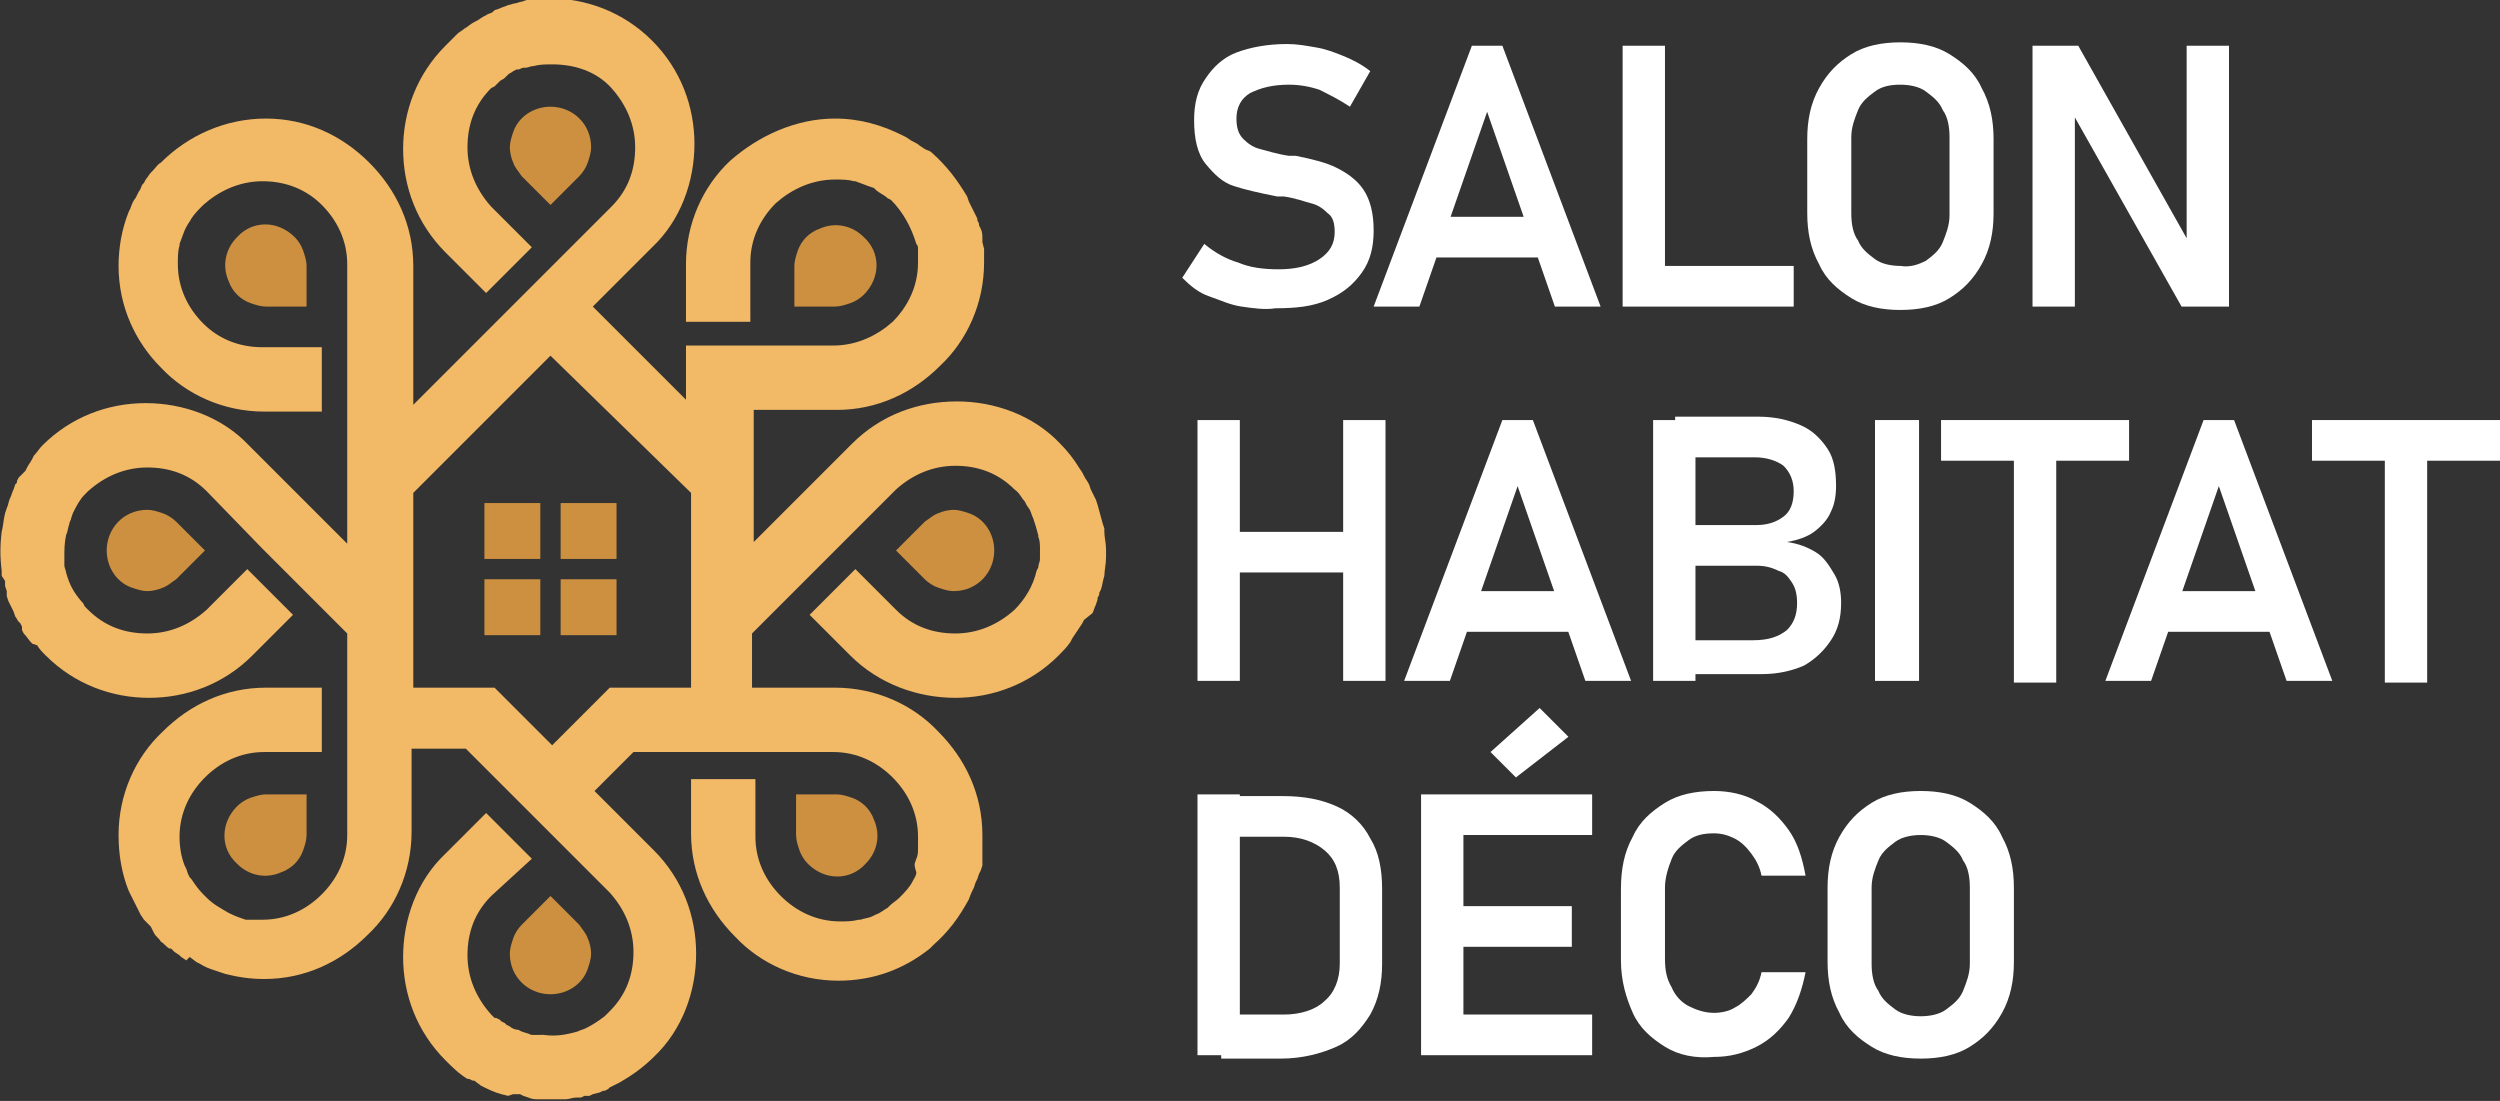 <?xml version="1.0" encoding="utf-8"?>
<!-- Generator: Adobe Illustrator 24.1.0, SVG Export Plug-In . SVG Version: 6.00 Build 0)  -->
<svg version="1.1" id="Layer_1" xmlns="http://www.w3.org/2000/svg" xmlns:xlink="http://www.w3.org/1999/xlink" x="0px" y="0px"
	 width="147.6px" height="65px" viewBox="0 0 147.6 65" style="enable-background:new 0 0 147.6 65;" xml:space="preserve">
<rect x="0" y="0" width="147.6" height="65" fill="#333333" stroke="none"/>
<style type="text/css">
	.st0{fill:#FFFFFF;}
	.st1{fill:#CC9040;}
	.st2{fill:#F2B967;}
</style>
<g>
	<g>
		<path class="st0" d="M73.3,18.1c-0.7-0.1-1.3-0.4-1.9-0.6s-1.1-0.6-1.6-1.1l1.3-2c0.6,0.5,1.3,0.9,2,1.1c0.7,0.3,1.5,0.4,2.4,0.4
			c1,0,1.8-0.2,2.4-0.6c0.6-0.4,0.9-0.9,0.9-1.6l0,0c0-0.5-0.1-0.9-0.4-1.1c-0.3-0.3-0.6-0.5-1-0.6s-0.9-0.3-1.6-0.4c0,0,0,0-0.1,0
			s0,0-0.1,0h-0.2c-1-0.2-1.9-0.4-2.5-0.6c-0.7-0.2-1.2-0.7-1.7-1.3s-0.7-1.5-0.7-2.6l0,0c0-1,0.2-1.8,0.7-2.5
			c0.4-0.6,1-1.2,1.8-1.5s1.8-0.5,3-0.5c0.6,0,1.1,0.1,1.7,0.2c0.6,0.1,1.1,0.3,1.6,0.5s1.1,0.5,1.6,0.9l-1.2,2.1
			c-0.6-0.4-1.2-0.7-1.8-1C77.3,5.1,76.7,5,76.1,5c-1,0-1.7,0.2-2.3,0.5C73.3,5.8,73,6.3,73,7l0,0c0,0.5,0.1,0.9,0.4,1.2
			c0.3,0.3,0.6,0.5,1,0.6s1,0.3,1.7,0.4h0.1h0.1h0.1h0.1c1,0.2,1.8,0.4,2.4,0.7s1.2,0.7,1.6,1.3s0.6,1.4,0.6,2.4l0,0
			c0,1-0.2,1.8-0.7,2.5c-0.5,0.7-1.1,1.2-2,1.6s-1.9,0.5-3.1,0.5C74.7,18.3,74,18.2,73.3,18.1z"/>
		<path class="st0" d="M86.9,2.7h1.8l5.8,15.4h-2.7l-4-11.5l-4,11.5h-2.7L86.9,2.7z M83.8,12.8H92v2.4h-8.1L83.8,12.8L83.8,12.8z"/>
		<path class="st0" d="M95.8,2.7h2.5v15.4h-2.5V2.7z M97,15.7h8.9v2.4H97V15.7z"/>
		<path class="st0" d="M109.3,17.6c-0.8-0.5-1.5-1.1-1.9-2c-0.5-0.9-0.7-1.9-0.7-3V8.2c0-1.1,0.2-2.1,0.7-3s1.1-1.5,1.9-2
			s1.8-0.7,2.9-0.7s2.1,0.2,2.9,0.7s1.5,1.1,1.9,2c0.5,0.9,0.7,1.9,0.7,3v4.4c0,1.1-0.2,2.1-0.7,3s-1.1,1.5-1.9,2s-1.8,0.7-2.9,0.7
			C111.1,18.3,110.1,18.1,109.3,17.6z M113.7,15.4c0.4-0.3,0.8-0.6,1-1.1s0.4-1,0.4-1.6V8.1c0-0.6-0.1-1.2-0.4-1.6
			c-0.2-0.5-0.6-0.8-1-1.1c-0.4-0.3-1-0.4-1.5-0.4c-0.6,0-1.1,0.1-1.5,0.4s-0.8,0.6-1,1.1s-0.4,1-0.4,1.6v4.5c0,0.6,0.1,1.2,0.4,1.6
			c0.2,0.5,0.6,0.8,1,1.1s1,0.4,1.5,0.4C112.8,15.8,113.3,15.6,113.7,15.4z"/>
		<path class="st0" d="M119.9,2.7h2.8l6.7,11.9l-0.3,0.3V2.7h2.5v15.4h-2.8l-6.6-11.7l0.3-0.3v12H120V2.7H119.9z"/>
		<path class="st0" d="M70.7,24.8h2.5v15.4h-2.5V24.8z M72,31.4h8.8v2.4H72V31.4z M79.3,24.8h2.5v15.4h-2.5V24.8z"/>
		<path class="st0" d="M88.7,24.8h1.8l5.8,15.4h-2.7l-4-11.5l-4,11.5h-2.7L88.7,24.8z M85.6,34.9h8.1v2.4h-8.1V34.9z"/>
		<path class="st0" d="M97.6,24.8h2.5v15.4h-2.5V24.8z M98.9,37.8h4.6c0.9,0,1.5-0.2,2-0.6c0.4-0.4,0.6-0.9,0.6-1.6l0,0
			c0-0.5-0.1-0.9-0.3-1.2c-0.2-0.3-0.4-0.6-0.8-0.7c-0.4-0.2-0.8-0.3-1.3-0.3h-4.8V31h4.8c0.7,0,1.2-0.2,1.6-0.5s0.6-0.8,0.6-1.5
			c0-0.6-0.2-1.1-0.6-1.5c-0.4-0.3-1-0.5-1.7-0.5h-4.7v-2.4h4.9c1,0,1.8,0.2,2.5,0.5s1.2,0.8,1.6,1.4s0.5,1.4,0.5,2.2
			c0,0.6-0.1,1.1-0.3,1.5c-0.2,0.5-0.6,0.9-1,1.2c-0.4,0.3-1,0.5-1.6,0.6c0.7,0.1,1.2,0.3,1.7,0.6s0.8,0.8,1.1,1.3s0.4,1.1,0.4,1.7
			l0,0c0,0.9-0.2,1.6-0.6,2.2c-0.4,0.6-0.9,1.1-1.6,1.5c-0.7,0.3-1.5,0.5-2.5,0.5h-5.1C98.9,39.8,98.9,37.8,98.9,37.8z"/>
		<path class="st0" d="M113.3,40.2h-2.6V24.8h2.6V40.2z"/>
		<path class="st0" d="M114.6,24.8h11.1v2.4h-11.1V24.8z M118.9,26.1h2.5v14.2h-2.5V26.1z"/>
		<path class="st0" d="M130.1,24.8h1.8l5.8,15.4H135l-4-11.5l-4,11.5h-2.7L130.1,24.8z M127.1,34.9h8.1v2.4h-8.1V34.9z"/>
		<path class="st0" d="M136.5,24.8h11.1v2.4h-11.1V24.8z M140.8,26.1h2.5v14.2h-2.5V26.1z"/>
		<path class="st0" d="M70.7,46.9h2.5v15.4h-2.5V46.9z M72.2,59.9h3.6c1,0,1.9-0.3,2.4-0.8c0.6-0.5,0.9-1.3,0.9-2.2v-4.5
			c0-1-0.3-1.7-0.9-2.2s-1.4-0.8-2.4-0.8h-3.6V47h3.5c1.3,0,2.3,0.2,3.2,0.6c0.9,0.4,1.6,1.1,2,1.9c0.5,0.8,0.7,1.8,0.7,3v4.4
			c0,1.1-0.2,2.1-0.7,3c-0.5,0.8-1.1,1.5-2,1.9s-2,0.7-3.3,0.7h-3.5v-2.6H72.2z"/>
		<path class="st0" d="M83.9,46.9h2.5v15.4h-2.5V46.9z M84.9,46.9H94v2.4h-9.1V46.9z M84.9,53.5h7.9v2.4h-7.9V53.5z M84.9,59.9H94
			v2.4h-9.1V59.9z M88,44.4l2.9-2.6l1.7,1.7l-3.1,2.4L88,44.4z"/>
		<path class="st0" d="M98.3,61.8c-0.8-0.5-1.5-1.1-1.9-2s-0.7-1.9-0.7-3.1v-4.2c0-1.2,0.2-2.2,0.7-3.1c0.4-0.9,1.1-1.5,1.9-2
			s1.8-0.7,2.9-0.7c0.9,0,1.8,0.2,2.5,0.6c0.8,0.4,1.4,1,1.9,1.7s0.8,1.6,1,2.7H104c-0.1-0.5-0.3-0.9-0.6-1.3
			c-0.3-0.4-0.6-0.7-1-0.9s-0.8-0.3-1.2-0.3c-0.6,0-1.1,0.1-1.5,0.4s-0.8,0.6-1,1.1s-0.4,1.1-0.4,1.7v4.2c0,0.7,0.1,1.2,0.4,1.7
			c0.2,0.5,0.6,0.9,1,1.1s0.9,0.4,1.5,0.4c0.4,0,0.9-0.1,1.2-0.3c0.4-0.2,0.7-0.5,1-0.8c0.3-0.4,0.5-0.8,0.6-1.3h2.6
			c-0.2,1-0.5,1.9-1,2.7c-0.5,0.7-1.1,1.3-1.9,1.7s-1.6,0.6-2.5,0.6C100.1,62.5,99.1,62.3,98.3,61.8z"/>
		<path class="st0" d="M110.5,61.8c-0.8-0.5-1.5-1.1-1.9-2c-0.5-0.9-0.7-1.9-0.7-3v-4.4c0-1.1,0.2-2.1,0.7-3s1.1-1.5,1.9-2
			s1.8-0.7,2.9-0.7s2.1,0.2,2.9,0.7s1.5,1.1,1.9,2c0.5,0.9,0.7,1.9,0.7,3v4.4c0,1.1-0.2,2.1-0.7,3s-1.1,1.5-1.9,2s-1.8,0.7-2.9,0.7
			S111.3,62.3,110.5,61.8z M114.9,59.6c0.4-0.3,0.8-0.6,1-1.1s0.4-1,0.4-1.6v-4.5c0-0.6-0.1-1.2-0.4-1.6c-0.2-0.5-0.6-0.8-1-1.1
			s-1-0.4-1.5-0.4s-1.1,0.1-1.5,0.4c-0.4,0.3-0.8,0.6-1,1.1s-0.4,1-0.4,1.6v4.5c0,0.6,0.1,1.2,0.4,1.6c0.2,0.5,0.6,0.8,1,1.1
			s1,0.4,1.5,0.4S114.5,59.9,114.9,59.6z"/>
	</g>
</g>
<g id="_712237664">
	<path class="st1" d="M36.4,29.7h-3.3V33h3.3V29.7z M36.4,34.2h-3.3v3.3h3.3V34.2z M31.9,34.2h-3.3v3.3h3.3V34.2z M31.9,29.7h-3.3
		V33h3.3V29.7z"/>
	<path class="st2" d="M24.4,29.1v11.5h4.8l3.4,3.4l3.4-3.4h4.8V29.1L32.5,21L24.4,29.1z M44.4,44.4h-3.8h-3.2l-2.3,2.3l3.5,3.5
		c1.7,1.7,2.5,3.9,2.5,6.1c0,2.2-0.8,4.5-2.5,6.1c-0.6,0.6-1.3,1.1-2,1.5l0,0c-0.2,0.1-0.4,0.2-0.6,0.3l-0.1,0.1l-0.2,0.1h-0.1
		l-0.2,0.1L35,64.6l-0.2,0.1h-0.2h-0.1l-0.2,0.1h-0.2H34c-0.2,0-0.4,0.1-0.6,0.1h-0.2H33c-0.3,0-0.5,0-0.8,0H32h-0.2
		c-0.2,0-0.4,0-0.6-0.1l-0.3-0.1l-0.2-0.1h-0.2h-0.2L30,64.7l-0.4-0.1c-0.4-0.1-0.8-0.3-1.2-0.5l0,0L28,63.8h-0.1l-0.2-0.1h-0.1
		c-0.5-0.3-0.9-0.7-1.3-1.1c-1.7-1.7-2.5-3.9-2.5-6.1c0-2.2,0.8-4.5,2.5-6.1l2.4-2.4l2.7,2.7L29,52.9c-1,1-1.4,2.2-1.4,3.5
		s0.5,2.5,1.4,3.5l0.2,0.2h0.1l0.2,0.1l0.1,0.1l0.2,0.1l0.1,0.1l0.2,0.1l0,0c0.1,0.1,0.3,0.2,0.5,0.2l0.2,0.1l0.3,0.1
		c0.1,0,0.2,0.1,0.3,0.1h0.2h0.1h0.1h0.1H32h0.1c0.7,0.1,1.3,0,2-0.2c0.2-0.1,0.3-0.1,0.5-0.2c0.4-0.2,0.7-0.4,1.1-0.7
		c0.1-0.1,0.2-0.2,0.3-0.3c1-1,1.4-2.2,1.4-3.5s-0.5-2.5-1.4-3.5l-3.5-3.5l-2.7-2.7l-2.3-2.3h-3.2v4.9c0,2.4-1,4.6-2.6,6.1
		c-1.6,1.6-3.7,2.6-6.1,2.6c-0.8,0-1.5-0.1-2.3-0.3L13,57.4l-0.3-0.1c-0.3-0.1-0.6-0.2-0.9-0.4l-0.2-0.1l-0.4-0.3L11,56.7l-0.3-0.2
		l-0.1-0.1l-0.3-0.2L10.1,56H10c-0.2-0.1-0.3-0.3-0.5-0.4c-0.1-0.2-0.3-0.3-0.4-0.5L9,54.9l-0.1-0.2c-0.1-0.1-0.2-0.2-0.3-0.3
		l-0.1-0.1L8.3,54l-0.1-0.2l-0.1-0.2L8,53.4c-0.1-0.2-0.2-0.4-0.3-0.6l-0.1-0.2c-0.4-1-0.6-2.1-0.6-3.3c0-2.4,1-4.6,2.6-6.1
		c1.6-1.6,3.7-2.6,6.1-2.6H19v3.8h-3.4c-1.4,0-2.6,0.6-3.5,1.5s-1.5,2.1-1.5,3.5c0,0.6,0.1,1.2,0.3,1.7l0.1,0.2l0.1,0.3l0.1,0.2
		l0.1,0.1c0.2,0.3,0.4,0.6,0.7,0.9l0.1,0.1l0.1,0.1c0.4,0.4,0.8,0.6,1.3,0.9c0.4,0.2,0.7,0.3,1,0.4h0.2H15c0.1,0,0.2,0,0.3,0h0.2
		c1.4,0,2.6-0.6,3.5-1.5c0.9-0.9,1.5-2.1,1.5-3.5v-4.9v-3.8v-3.2l-2.3-2.3l-2.7-2.7L12.2,29c-1-1-2.2-1.4-3.5-1.4S6.2,28.1,5.2,29
		l0,0L5,29.2c-0.3,0.3-0.5,0.7-0.7,1.1l-0.1,0.3c0,0.1-0.1,0.2-0.1,0.3C4,31.2,4,31.4,3.9,31.6c-0.1,0.5-0.1,0.8-0.1,1.3V33v0.1v0.1
		v0.1v0.1c0,0.1,0.1,0.3,0.1,0.4c0.2,0.7,0.4,1.1,0.9,1.7l0.1,0.1L5,35.8L5.2,36l0,0c1,1,2.2,1.4,3.5,1.4s2.5-0.5,3.5-1.4l2.4-2.4
		l2.7,2.7l-2.4,2.4c-1.7,1.7-3.9,2.5-6.1,2.5s-4.4-0.8-6.1-2.5l0,0c-0.2-0.2-0.4-0.4-0.5-0.6L1.9,38c-0.2-0.2-0.3-0.4-0.5-0.6
		l-0.1-0.2V37l-0.1-0.2l-0.1-0.1C1,36.6,1,36.5,0.9,36.4l-0.1-0.3l-0.1-0.2l-0.1-0.2l-0.1-0.2l-0.1-0.3l0-0.2v-0.1l-0.1-0.3v-0.2
		v-0.1L0.1,34v-0.3c-0.1-0.8-0.1-1.5,0-2.3c0.1-0.4,0.1-0.7,0.2-1.1L0.4,30c0.1-0.2,0.1-0.4,0.2-0.6s0.1-0.3,0.2-0.5l0.1-0.3L1,28.5
		v-0.1l0.1-0.2l0.1-0.1L1.3,28l0.1-0.1l0.1-0.1l0.1-0.2c0.1-0.2,0.2-0.3,0.3-0.5L2,26.9c0.2-0.2,0.3-0.4,0.5-0.6l0,0
		c1.7-1.7,3.9-2.5,6.1-2.5s4.5,0.8,6.1,2.5l5.8,5.8v-7.8v-3.8v-4.9c0-1.4-0.6-2.6-1.5-3.5s-2.1-1.4-3.5-1.4s-2.6,0.6-3.5,1.4
		c-0.3,0.3-0.5,0.5-0.7,0.8c-0.1,0.2-0.2,0.3-0.3,0.5l-0.1,0.2c-0.1,0.3-0.2,0.5-0.3,0.8v0.1c-0.1,0.3-0.1,0.7-0.1,1.1
		c0,1.4,0.6,2.6,1.5,3.5c0.9,0.9,2.1,1.4,3.5,1.4H19v3.8h-3.4c-2.4,0-4.6-1-6.1-2.6C8,20.2,7,18.1,7,15.7l0,0c0-1.1,0.2-2.2,0.6-3.2
		l0.1-0.2C7.8,12,7.9,11.8,8,11.7l0.2-0.4c0.1-0.1,0.1-0.2,0.2-0.4l0.1-0.1l0.1-0.2c0.1-0.1,0.2-0.3,0.3-0.4L9,10.1
		c0.2-0.2,0.3-0.4,0.5-0.5C11.1,8,13.3,7,15.7,7l0,0c2.4,0,4.5,1,6.1,2.6c1.6,1.6,2.6,3.7,2.6,6.1v8.2l5.5-5.5l2.7-2.7l3.5-3.5
		c1-1,1.4-2.2,1.4-3.5S37,6.2,36.1,5.2s-2.2-1.4-3.5-1.4c-0.4,0-0.7,0-1.1,0.1C31.3,3.9,31.2,4,31,4h-0.1c-0.1,0-0.2,0.1-0.3,0.1
		h-0.1l-0.2,0.1c-0.1,0.1-0.2,0.1-0.3,0.2l-0.1,0.1l-0.1,0.1c-0.1,0.1-0.2,0.1-0.3,0.2l-0.1,0.1L29.3,5l-0.1,0.1L29,5.2
		c-1,1-1.4,2.2-1.4,3.5s0.5,2.5,1.4,3.5l2.4,2.4l-2.7,2.7l-2.4-2.4c-1.7-1.7-2.5-3.9-2.5-6.1s0.8-4.4,2.5-6.1l0,0
		c0.1-0.1,0.3-0.3,0.4-0.4L27,2c0.1-0.1,0.3-0.2,0.4-0.3c0.2-0.1,0.4-0.3,0.6-0.4l0.2-0.1L28.5,1l0.2-0.1c0.1-0.1,0.3-0.1,0.4-0.2
		l0.1-0.1l0.3-0.1c0.2-0.1,0.3-0.1,0.5-0.2c0.1,0,0.3-0.1,0.4-0.1s0.3-0.1,0.4-0.1L31.1,0c0.3-0.1,0.7-0.1,1-0.1c0.1,0,0.2,0,0.3,0
		c2.2,0,4.4,0.8,6.1,2.5l0,0C40.2,4.1,41,6.3,41,8.5s-0.8,4.5-2.5,6.1L35,18.1l5.5,5.5v-3.2h3.8h4.9c1.4,0,2.6-0.6,3.5-1.4
		c0.9-0.9,1.5-2.1,1.5-3.5v-0.2c0-0.1,0-0.2,0-0.3v-0.2v-0.1c0-0.1,0-0.2-0.1-0.3c-0.3-1-0.8-1.9-1.5-2.6l-0.2-0.1
		c-0.2-0.2-0.5-0.3-0.7-0.5l-0.1-0.1L51.3,11c-0.3-0.1-0.5-0.2-0.8-0.3h-0.1c-0.3-0.1-0.7-0.1-1.1-0.1c-1.4,0-2.6,0.6-3.5,1.4
		c-0.9,0.9-1.5,2.1-1.5,3.5V19h-3.8v-3.4c0-2.4,1-4.6,2.6-6.1C44.8,8,47,7,49.3,7l0,0c1.5,0,2.8,0.4,4,1l0.2,0.1l0.3,0.2
		c0.2,0.1,0.4,0.2,0.5,0.3l0.3,0.2C54.8,8.9,54.9,8.9,55,9c0.9,0.8,1.5,1.6,2.1,2.6l0.1,0.3l0.1,0.2l0.2,0.4l0.1,0.2l0.1,0.2V13
		l0.1,0.2v0.1l0.1,0.2c0.1,0.2,0.1,0.4,0.1,0.6v0.2l0.1,0.4v0.2V15v0.2v0.2v0.1c0,2.4-1,4.6-2.6,6.1c-1.6,1.6-3.7,2.6-6.1,2.6h-4.9
		V32l5.8-5.8c1.7-1.7,3.9-2.5,6.2-2.5c2.2,0,4.5,0.8,6.1,2.5c0.4,0.4,0.8,0.9,1.1,1.4l0.2,0.3l0.1,0.2c0.1,0.2,0.2,0.3,0.3,0.5
		l0.1,0.3l0.1,0.2l0.1,0.2l0.1,0.2l0.1,0.3c0.1,0.4,0.2,0.7,0.3,1.1l0.1,0.3v0.2c0,0.3,0.1,0.7,0.1,1l0,0c0,0.2,0,0.3,0,0.5
		c0,0.4-0.1,0.8-0.1,1.1c-0.1,0.3-0.1,0.5-0.2,0.8L64.9,35v0.1l-0.1,0.2v0.1l-0.1,0.3c-0.1,0.2-0.1,0.3-0.2,0.5L64,36.6l-0.1,0.2
		c-0.2,0.3-0.4,0.6-0.6,0.9l-0.1,0.2c-0.2,0.3-0.5,0.6-0.7,0.8c-1.7,1.7-3.9,2.5-6.1,2.5c-2.2,0-4.5-0.8-6.2-2.5l-2.4-2.4l2.7-2.7
		l2.4,2.4c1,1,2.2,1.4,3.5,1.4s2.5-0.5,3.5-1.4c0.6-0.6,1.1-1.4,1.3-2.3l0.1-0.2c0-0.2,0.1-0.3,0.1-0.5c0-0.1,0-0.3,0-0.4v-0.1l0,0
		v-0.1c0-0.2,0-0.5-0.1-0.7v-0.1c-0.1-0.4-0.2-0.7-0.3-1c-0.1-0.2-0.1-0.3-0.2-0.5l-0.2-0.3l-0.1-0.2c-0.2-0.2-0.3-0.5-0.6-0.7
		c-1-1-2.2-1.4-3.5-1.4s-2.5,0.5-3.5,1.4l-3.5,3.5l-2.7,2.7l-2.3,2.3v3.2h4.9c2.4,0,4.6,1,6.1,2.6c1.6,1.6,2.6,3.7,2.6,6.1v0.1v0.2
		v0.2v0.3v0.2v0.1v0.2v0.1v0.2v0.2l-0.1,0.3l-0.1,0.2l-0.1,0.3l-0.1,0.2l-0.1,0.3c-0.1,0.2-0.2,0.4-0.3,0.7
		c-0.6,1.1-1.2,1.9-2.1,2.7L54.9,56c-1.5,1.2-3.3,1.9-5.4,1.9c-2.4,0-4.6-1-6.1-2.6c-1.6-1.6-2.6-3.7-2.6-6.1V46h3.8v3.4
		c0,1.4,0.6,2.6,1.5,3.5s2.1,1.5,3.5,1.5c0.4,0,0.7,0,1.1-0.1h0.1c0.3-0.1,0.5-0.1,0.7-0.2l0.2-0.1c0.3-0.1,0.5-0.3,0.7-0.4l0.1-0.1
		c0.2-0.2,0.4-0.3,0.6-0.5c0.3-0.3,0.6-0.6,0.8-1c0.1-0.2,0.2-0.3,0.2-0.5C54,51.2,54,51.1,54,51l0.1-0.3c0.1-0.2,0.1-0.4,0.1-0.7
		c0-0.2,0-0.4,0-0.6c0-1.4-0.6-2.6-1.5-3.5s-2.1-1.5-3.5-1.5H44.4z"/>
	<path class="st1" d="M46.9,18.1h2.4c0.3,0,0.6-0.1,0.9-0.2c0.3-0.1,0.6-0.3,0.8-0.5c1-1,1-2.5,0-3.4c-0.7-0.7-1.7-0.9-2.6-0.5
		c-0.3,0.1-0.6,0.3-0.8,0.5s-0.4,0.5-0.5,0.8s-0.2,0.6-0.2,0.9L46.9,18.1z M32.5,12.1l1.7-1.7c0.2-0.2,0.4-0.5,0.5-0.8
		s0.2-0.6,0.2-0.9c0-1.4-1.1-2.4-2.4-2.4c-1,0-1.9,0.6-2.2,1.5c-0.1,0.3-0.2,0.6-0.2,0.9s0.1,0.7,0.2,0.9c0.1,0.3,0.3,0.5,0.5,0.8
		L32.5,12.1z M18.1,18.1v-2.4c0-0.3-0.1-0.6-0.2-0.9c-0.1-0.3-0.3-0.6-0.5-0.8c-1-1-2.5-1-3.4,0c-0.7,0.7-0.9,1.7-0.5,2.6
		c0.1,0.3,0.3,0.6,0.5,0.8c0.2,0.2,0.5,0.4,0.8,0.5s0.6,0.2,0.9,0.2H18.1z M12.1,32.5l-1.7-1.7c-0.2-0.2-0.5-0.4-0.8-0.5
		S9,30.1,8.7,30.1c-1.4,0-2.4,1.1-2.4,2.4c0,1,0.6,1.9,1.5,2.2c0.3,0.1,0.6,0.2,0.9,0.2s0.7-0.1,0.9-0.2c0.3-0.1,0.5-0.3,0.8-0.5
		L12.1,32.5z M18.1,46.9h-2.4c-0.3,0-0.6,0.1-0.9,0.2c-0.3,0.1-0.6,0.3-0.8,0.5c-1,1-1,2.5,0,3.4c0.7,0.7,1.7,0.9,2.6,0.5
		c0.3-0.1,0.6-0.3,0.8-0.5c0.2-0.2,0.4-0.5,0.5-0.8s0.2-0.6,0.2-0.9V46.9z M32.5,52.9l-1.7,1.7c-0.2,0.2-0.4,0.5-0.5,0.8
		s-0.2,0.6-0.2,0.9c0,1.4,1.1,2.4,2.4,2.4c1,0,1.9-0.6,2.2-1.5c0.1-0.3,0.2-0.6,0.2-0.9c0-0.3-0.1-0.7-0.2-0.9
		c-0.1-0.3-0.3-0.5-0.5-0.8L32.5,52.9z M47,46.9v2.4c0,0.3,0.1,0.6,0.2,0.9c0.1,0.3,0.3,0.6,0.5,0.8c1,1,2.5,1,3.4,0
		c0.7-0.7,0.9-1.7,0.5-2.6c-0.1-0.3-0.3-0.6-0.5-0.8s-0.5-0.4-0.8-0.5s-0.6-0.2-0.9-0.2L47,46.9z M52.9,32.5l1.7,1.7
		c0.2,0.2,0.5,0.4,0.8,0.5s0.6,0.2,0.9,0.2c1.4,0,2.4-1.1,2.4-2.4c0-1-0.6-1.9-1.5-2.2c-0.3-0.1-0.6-0.2-0.9-0.2
		c-0.3,0-0.7,0.1-0.9,0.2c-0.3,0.1-0.5,0.3-0.8,0.5L52.9,32.5z"/>
</g>
</svg>
